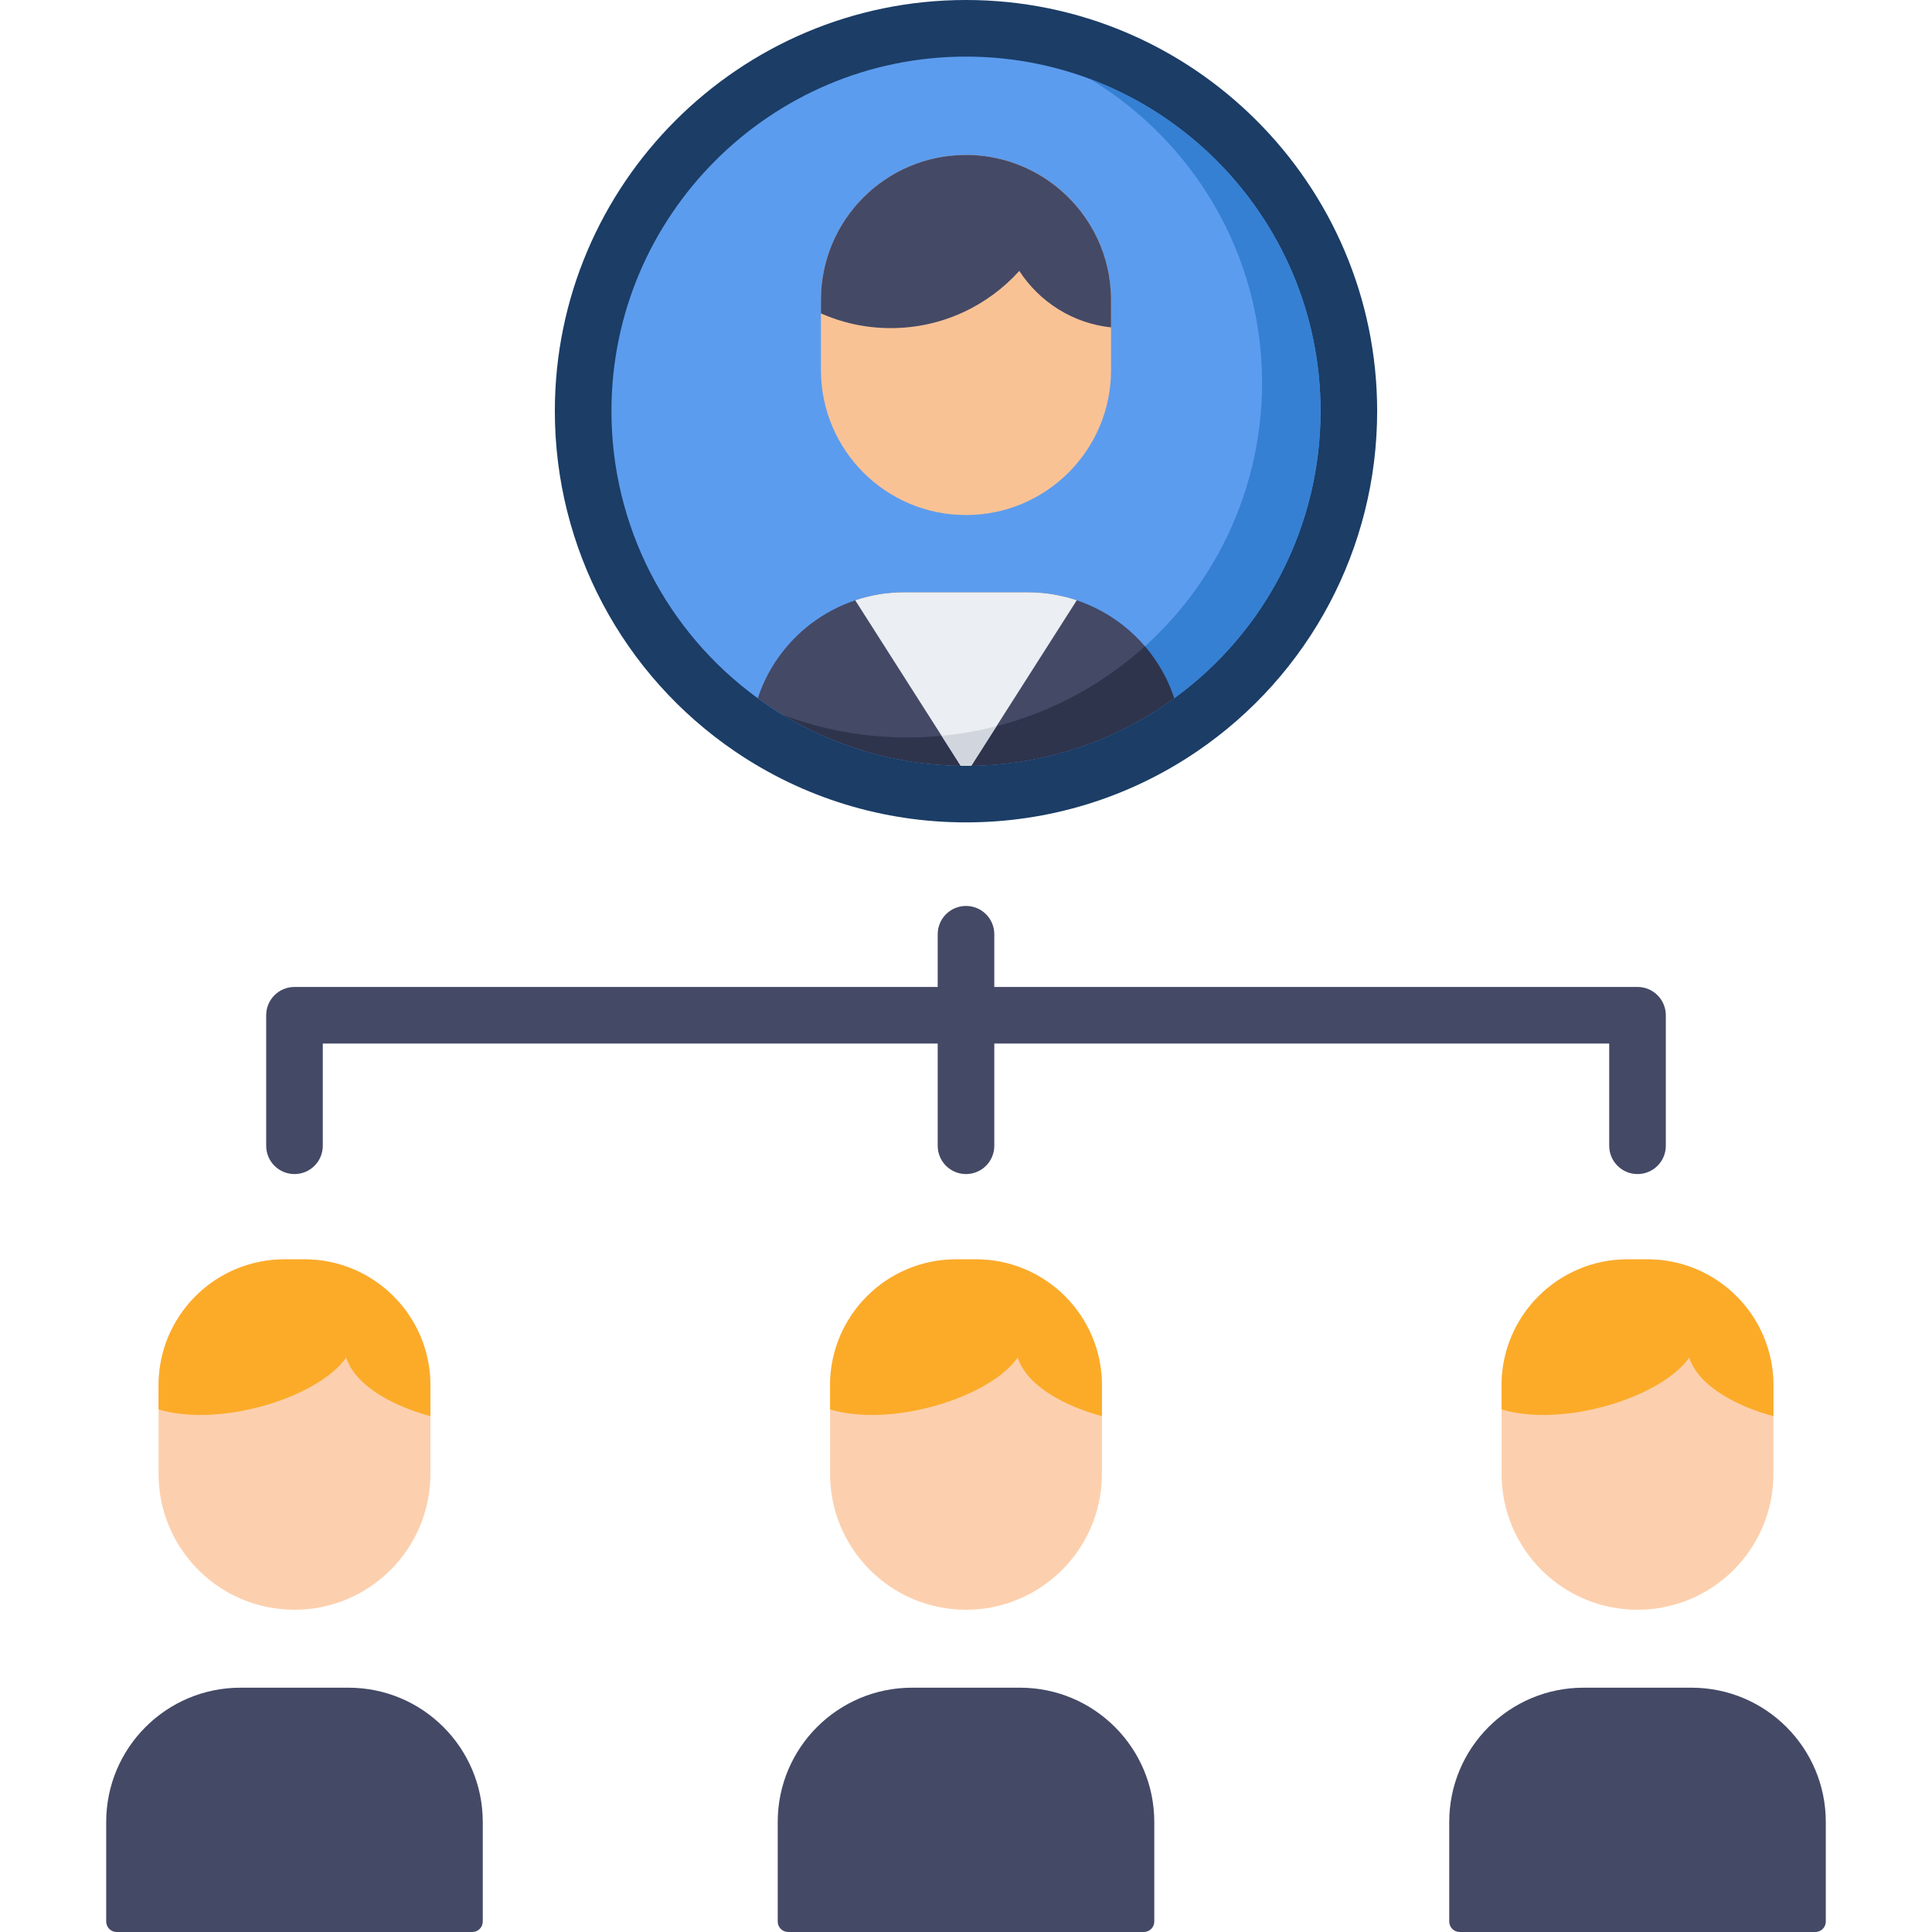 <?xml version="1.0" encoding="iso-8859-1"?>
<!-- Generator: Adobe Illustrator 19.0.0, SVG Export Plug-In . SVG Version: 6.00 Build 0)  -->
<svg version="1.1" id="Capa_1" xmlns="http://www.w3.org/2000/svg" xmlns:xlink="http://www.w3.org/1999/xlink" x="0px" y="0px"
	 viewBox="0 0 511.999 511.999" style="enable-background:new 0 0 511.999 511.999;" xml:space="preserve">
<path style="fill:#1B3D66;" d="M255.999,0c-60.08,0-108.96,48.88-108.96,108.96c0,36.16,17.88,69.89,47.83,90.23
	c18.07,12.27,39.21,18.75,61.13,18.75s43.06-6.48,61.13-18.75c29.95-20.34,47.83-54.07,47.83-90.23
	C364.959,48.88,316.079,0,255.999,0z"/>
<path style="fill:#5C9CEE;" d="M349.959,108.96c0,30.19-14.44,58.41-38.79,76.09c-0.81,0.59-1.63,1.17-2.46,1.73
	c-15.19,10.31-32.89,15.88-51.3,16.14c-0.47,0.02-0.94,0.02-1.41,0.02s-0.94,0-1.41-0.02c-18.41-0.26-36.11-5.83-51.3-16.14
	c-0.83-0.56-1.65-1.14-2.46-1.73c-24.35-17.68-38.79-45.9-38.79-76.09c0-51.81,42.15-93.96,93.96-93.96
	S349.959,57.15,349.959,108.96z"/>
<path style="fill:#3580D3;" d="M288.88,20.942c27.29,16.459,45.579,46.392,45.579,80.518c0,30.19-14.44,58.41-38.79,76.09
	c-0.81,0.59-1.63,1.17-2.46,1.73c-15.19,10.31-32.89,15.88-51.3,16.14c-0.47,0.02-0.94,0.02-1.41,0.02s-0.94,0-1.41-0.02
	c-10.886-0.154-21.518-2.178-31.535-5.927c14.197,8.564,30.32,13.191,47.035,13.427c0.47,0.02,0.94,0.02,1.41,0.02
	c0.47,0,0.94,0,1.41-0.02c18.41-0.26,36.11-5.83,51.3-16.14c0.83-0.56,1.65-1.14,2.46-1.73c24.35-17.68,38.79-45.9,38.79-76.09
	C349.959,68.712,324.521,34.3,288.88,20.942z"/>
<path style="fill:#F9C295;" d="M255.999,41.065L255.999,41.065c-21.233,0-38.445,17.213-38.445,38.445v18.535
	c0,21.233,17.213,38.445,38.445,38.445l0,0c21.233,0,38.445-17.213,38.445-38.445V79.511
	C294.444,58.278,277.232,41.065,255.999,41.065z"/>
<path style="fill:#444966;" d="M311.169,185.05c-0.81,0.59-1.63,1.17-2.46,1.73c-15.19,10.31-32.89,15.88-51.3,16.14
	c-0.47,0.02-0.94,0.02-1.41,0.02s-0.94,0-1.41-0.02c-18.41-0.26-36.11-5.83-51.3-16.14c-0.83-0.56-1.65-1.14-2.46-1.73
	c4-12.22,13.63-21.87,25.82-25.96l-0.01-0.02c0.45-0.15,0.9-0.29,1.35-0.42c0.07-0.03,0.15-0.05,0.22-0.07
	c0.08-0.03,0.15-0.05,0.23-0.07c0.43-0.11,0.87-0.23,1.31-0.35c0.36-0.08,0.72-0.17,1.08-0.24c0.16-0.04,0.31-0.07,0.47-0.1
	c0.03-0.01,0.06-0.01,0.08-0.02c0.26-0.06,0.52-0.1,0.78-0.15c0.27-0.05,0.53-0.09,0.79-0.14c0.13-0.02,0.26-0.04,0.39-0.07
	c0.35-0.05,0.71-0.1,1.07-0.15c0.08-0.01,0.16-0.02,0.24-0.03c0.53-0.06,1.05-0.12,1.59-0.16c0.52-0.04,1.04-0.08,1.57-0.1
	c0.11,0,0.21-0.01,0.32-0.01c0.49-0.021,0.98-0.03,1.47-0.03h32.8c0.49,0,0.98,0.01,1.47,0.03c0.11,0,0.21,0.01,0.32,0.01
	c0.53,0.02,1.05,0.06,1.57,0.1c0.54,0.04,1.06,0.1,1.59,0.16c0.08,0.01,0.16,0.02,0.24,0.03c0.36,0.05,0.72,0.1,1.07,0.15
	c0.13,0.03,0.26,0.05,0.39,0.07c0.26,0.05,0.52,0.09,0.79,0.14c0.26,0.05,0.52,0.09,0.78,0.15c0.02,0.01,0.05,0.01,0.08,0.02
	c0.16,0.03,0.31,0.06,0.47,0.1c0.36,0.07,0.72,0.16,1.08,0.24c0.44,0.12,0.88,0.24,1.31,0.35c0.08,0.02,0.15,0.04,0.23,0.07
	c0.07,0.02,0.15,0.04,0.22,0.07c0.45,0.13,0.9,0.27,1.35,0.42l-0.01,0.02C297.539,163.18,307.169,172.83,311.169,185.05z"/>
<path style="fill:#2E344C;" d="M295.669,177.55c-0.81,0.59-1.63,1.17-2.46,1.73c-15.19,10.31-32.89,15.88-51.3,16.14
	c-0.47,0.02-0.94,0.02-1.41,0.02s-0.94,0-1.41-0.02c-10.885-0.154-21.518-2.178-31.535-5.927c0.002,0.001,0.003,0.002,0.005,0.003
	c6.948,4.19,14.36,7.432,22.074,9.683c0.221,0.064,0.441,0.133,0.663,0.195c0.713,0.203,1.43,0.391,2.149,0.576
	c0.34,0.087,0.68,0.177,1.022,0.261c0.651,0.16,1.304,0.31,1.959,0.457c0.416,0.093,0.833,0.184,1.25,0.271
	c0.606,0.126,1.213,0.247,1.822,0.361c0.477,0.089,0.955,0.174,1.434,0.257c0.566,0.098,1.133,0.192,1.702,0.279
	c0.533,0.082,1.068,0.155,1.604,0.228c0.526,0.071,1.052,0.143,1.58,0.206c0.597,0.071,1.197,0.13,1.796,0.189
	c0.476,0.047,0.951,0.098,1.429,0.138c0.697,0.058,1.397,0.101,2.097,0.144c0.388,0.023,0.774,0.055,1.163,0.074
	c1.093,0.053,2.188,0.09,3.287,0.106c0.47,0.02,0.94,0.02,1.41,0.02s0.94,0,1.41-0.02c18.41-0.26,36.11-5.83,51.3-16.14
	c0.83-0.56,1.65-1.14,2.46-1.73c-1.675-5.117-4.348-9.775-7.773-13.771C300.944,173.489,298.371,175.588,295.669,177.55z"/>
<path style="fill:#EBEEF2;" d="M285.359,159.07l-0.01,0.02l-27.94,43.83c-0.47,0.02-0.94,0.02-1.41,0.02s-0.94,0-1.41-0.02
	l-27.94-43.83l-0.01-0.02c0.45-0.15,0.9-0.29,1.35-0.42c0.07-0.03,0.15-0.05,0.22-0.07c0.86-0.25,1.74-0.47,2.62-0.66
	c0.16-0.04,0.31-0.07,0.47-0.1c0.03-0.01,0.06-0.01,0.08-0.02c0.26-0.06,0.52-0.1,0.78-0.15c0.39-0.08,0.78-0.15,1.18-0.21
	c0.35-0.05,0.71-0.1,1.07-0.15c0.08-0.01,0.16-0.02,0.24-0.03c0.53-0.06,1.05-0.12,1.59-0.16c0.52-0.04,1.04-0.08,1.57-0.1
	c0.11,0,0.21-0.01,0.32-0.01c0.49-0.021,0.98-0.03,1.47-0.03h32.8c0.49,0,0.98,0.01,1.47,0.03c0.11,0,0.21,0.01,0.32,0.01
	c0.53,0.02,1.05,0.06,1.57,0.1c0.54,0.04,1.06,0.1,1.59,0.16c0.08,0.01,0.16,0.02,0.24,0.03c0.36,0.05,0.72,0.1,1.07,0.15
	c0.4,0.06,0.79,0.13,1.18,0.21c0.26,0.05,0.52,0.09,0.78,0.15c0.02,0.01,0.05,0.01,0.08,0.02c0.16,0.03,0.31,0.06,0.47,0.1
	c0.88,0.19,1.76,0.41,2.62,0.66c0.07,0.02,0.15,0.04,0.22,0.07C284.459,158.78,284.909,158.92,285.359,159.07z"/>
<path style="fill:#D1D6DE;" d="M249.537,194.995l5.052,7.925c0.47,0.02,0.94,0.02,1.41,0.02s0.94,0,1.41-0.02l6.68-10.479
	C259.332,193.669,254.471,194.526,249.537,194.995z"/>
<g>
	<path style="fill:#444966;" d="M281.013,50.334c0-0.002,0.001-0.003,0.001-0.005c-0.071-0.061-0.145-0.118-0.217-0.178
		c-0.295-0.249-0.592-0.494-0.894-0.734c-0.138-0.109-0.277-0.217-0.416-0.325c-0.277-0.214-0.556-0.424-0.839-0.631
		c-0.165-0.121-0.33-0.24-0.497-0.358c-0.259-0.183-0.52-0.362-0.784-0.538c-0.194-0.13-0.388-0.259-0.583-0.386
		c-0.237-0.152-0.476-0.3-0.716-0.447c-0.227-0.139-0.454-0.279-0.684-0.414c-0.203-0.119-0.409-0.233-0.614-0.348
		c-0.27-0.152-0.54-0.304-0.815-0.45c-0.141-0.075-0.285-0.145-0.427-0.218c-5.257-2.703-11.211-4.238-17.529-4.238
		c-21.233,0-38.445,17.213-38.445,38.445v3.554c5.661,2.498,11.917,3.895,18.502,3.895c13.524,0,25.674-5.856,34.073-15.163
		c5.311,8.183,14.121,13.886,24.316,14.971v-7.257C294.444,67.834,289.232,57.382,281.013,50.334z"/>
	<path style="fill:#444966;" d="M433.957,261.552H263.499v-13.968c0-4.143-3.357-7.5-7.5-7.5s-7.5,3.357-7.5,7.5v13.968H78.041
		c-4.143,0-7.5,3.357-7.5,7.5v34.588c0,4.143,3.357,7.5,7.5,7.5s7.5-3.357,7.5-7.5v-27.088h162.958v27.088
		c0,4.143,3.357,7.5,7.5,7.5s7.5-3.357,7.5-7.5v-27.088h162.958v27.088c0,4.143,3.357,7.5,7.5,7.5s7.5-3.357,7.5-7.5v-34.588
		C441.457,264.909,438.1,261.552,433.957,261.552z"/>
</g>
<path style="fill:#FCD0AE;" d="M433.957,426.599L433.957,426.599c-19.895,0-36.023-16.128-36.023-36.023v-23.445
	c0-18.444,14.952-33.396,33.396-33.396h5.255c18.444,0,33.396,14.952,33.396,33.396v23.445
	C469.979,410.471,453.852,426.599,433.957,426.599z"/>
<path style="fill:#444966;" d="M448.263,447.254H419.65c-19.656,0-35.59,15.934-35.59,35.59v26.379c0,1.533,1.243,2.776,2.776,2.776
	h94.242c1.533,0,2.776-1.243,2.776-2.776v-26.379C483.854,463.189,467.919,447.254,448.263,447.254z"/>
<path style="fill:#FCAB29;" d="M436.584,333.736h-5.254c-18.444,0-33.396,14.952-33.396,33.396v6.387
	c16.626,4.924,42.477-3.327,49.729-13.755c2.613,8.051,13.609,13.191,22.317,15.536v-8.168
	C469.979,348.687,455.028,333.736,436.584,333.736z"/>
<path style="fill:#FCD0AE;" d="M255.999,426.599L255.999,426.599c-19.895,0-36.023-16.128-36.023-36.023v-23.445
	c0-18.444,14.952-33.396,33.396-33.396h5.255c18.444,0,33.396,14.952,33.396,33.396v23.445
	C292.022,410.471,275.894,426.599,255.999,426.599z"/>
<path style="fill:#444966;" d="M270.306,447.254h-28.613c-19.656,0-35.59,15.934-35.59,35.59v26.379
	c0,1.533,1.243,2.776,2.776,2.776h94.242c1.533,0,2.776-1.243,2.776-2.776v-26.379C305.896,463.189,289.962,447.254,270.306,447.254
	z"/>
<path style="fill:#FCAB29;" d="M258.626,333.736h-5.254c-18.444,0-33.396,14.952-33.396,33.396v6.387
	c16.626,4.924,42.477-3.327,49.729-13.755c2.613,8.051,13.609,13.191,22.317,15.536v-8.168
	C292.022,348.687,277.07,333.736,258.626,333.736z"/>
<path style="fill:#FCD0AE;" d="M78.041,426.599L78.041,426.599c-19.895,0-36.023-16.128-36.023-36.023v-23.445
	c0-18.444,14.952-33.396,33.396-33.396h5.255c18.444,0,33.396,14.952,33.396,33.396v23.445
	C114.064,410.471,97.936,426.599,78.041,426.599z"/>
<path style="fill:#444966;" d="M92.348,447.254H63.735c-19.656,0-35.59,15.934-35.59,35.59v26.379c0,1.533,1.243,2.776,2.776,2.776
	h94.242c1.533,0,2.776-1.243,2.776-2.776v-26.379C127.938,463.189,112.004,447.254,92.348,447.254z"/>
<path style="fill:#FCAB29;" d="M80.669,333.736h-5.254c-18.444,0-33.396,14.952-33.396,33.396v6.387
	c16.626,4.924,42.477-3.327,49.729-13.755c2.613,8.051,13.609,13.191,22.317,15.536v-8.168
	C114.064,348.687,99.113,333.736,80.669,333.736z"/>
<g>
</g>
<g>
</g>
<g>
</g>
<g>
</g>
<g>
</g>
<g>
</g>
<g>
</g>
<g>
</g>
<g>
</g>
<g>
</g>
<g>
</g>
<g>
</g>
<g>
</g>
<g>
</g>
<g>
</g>
</svg>
